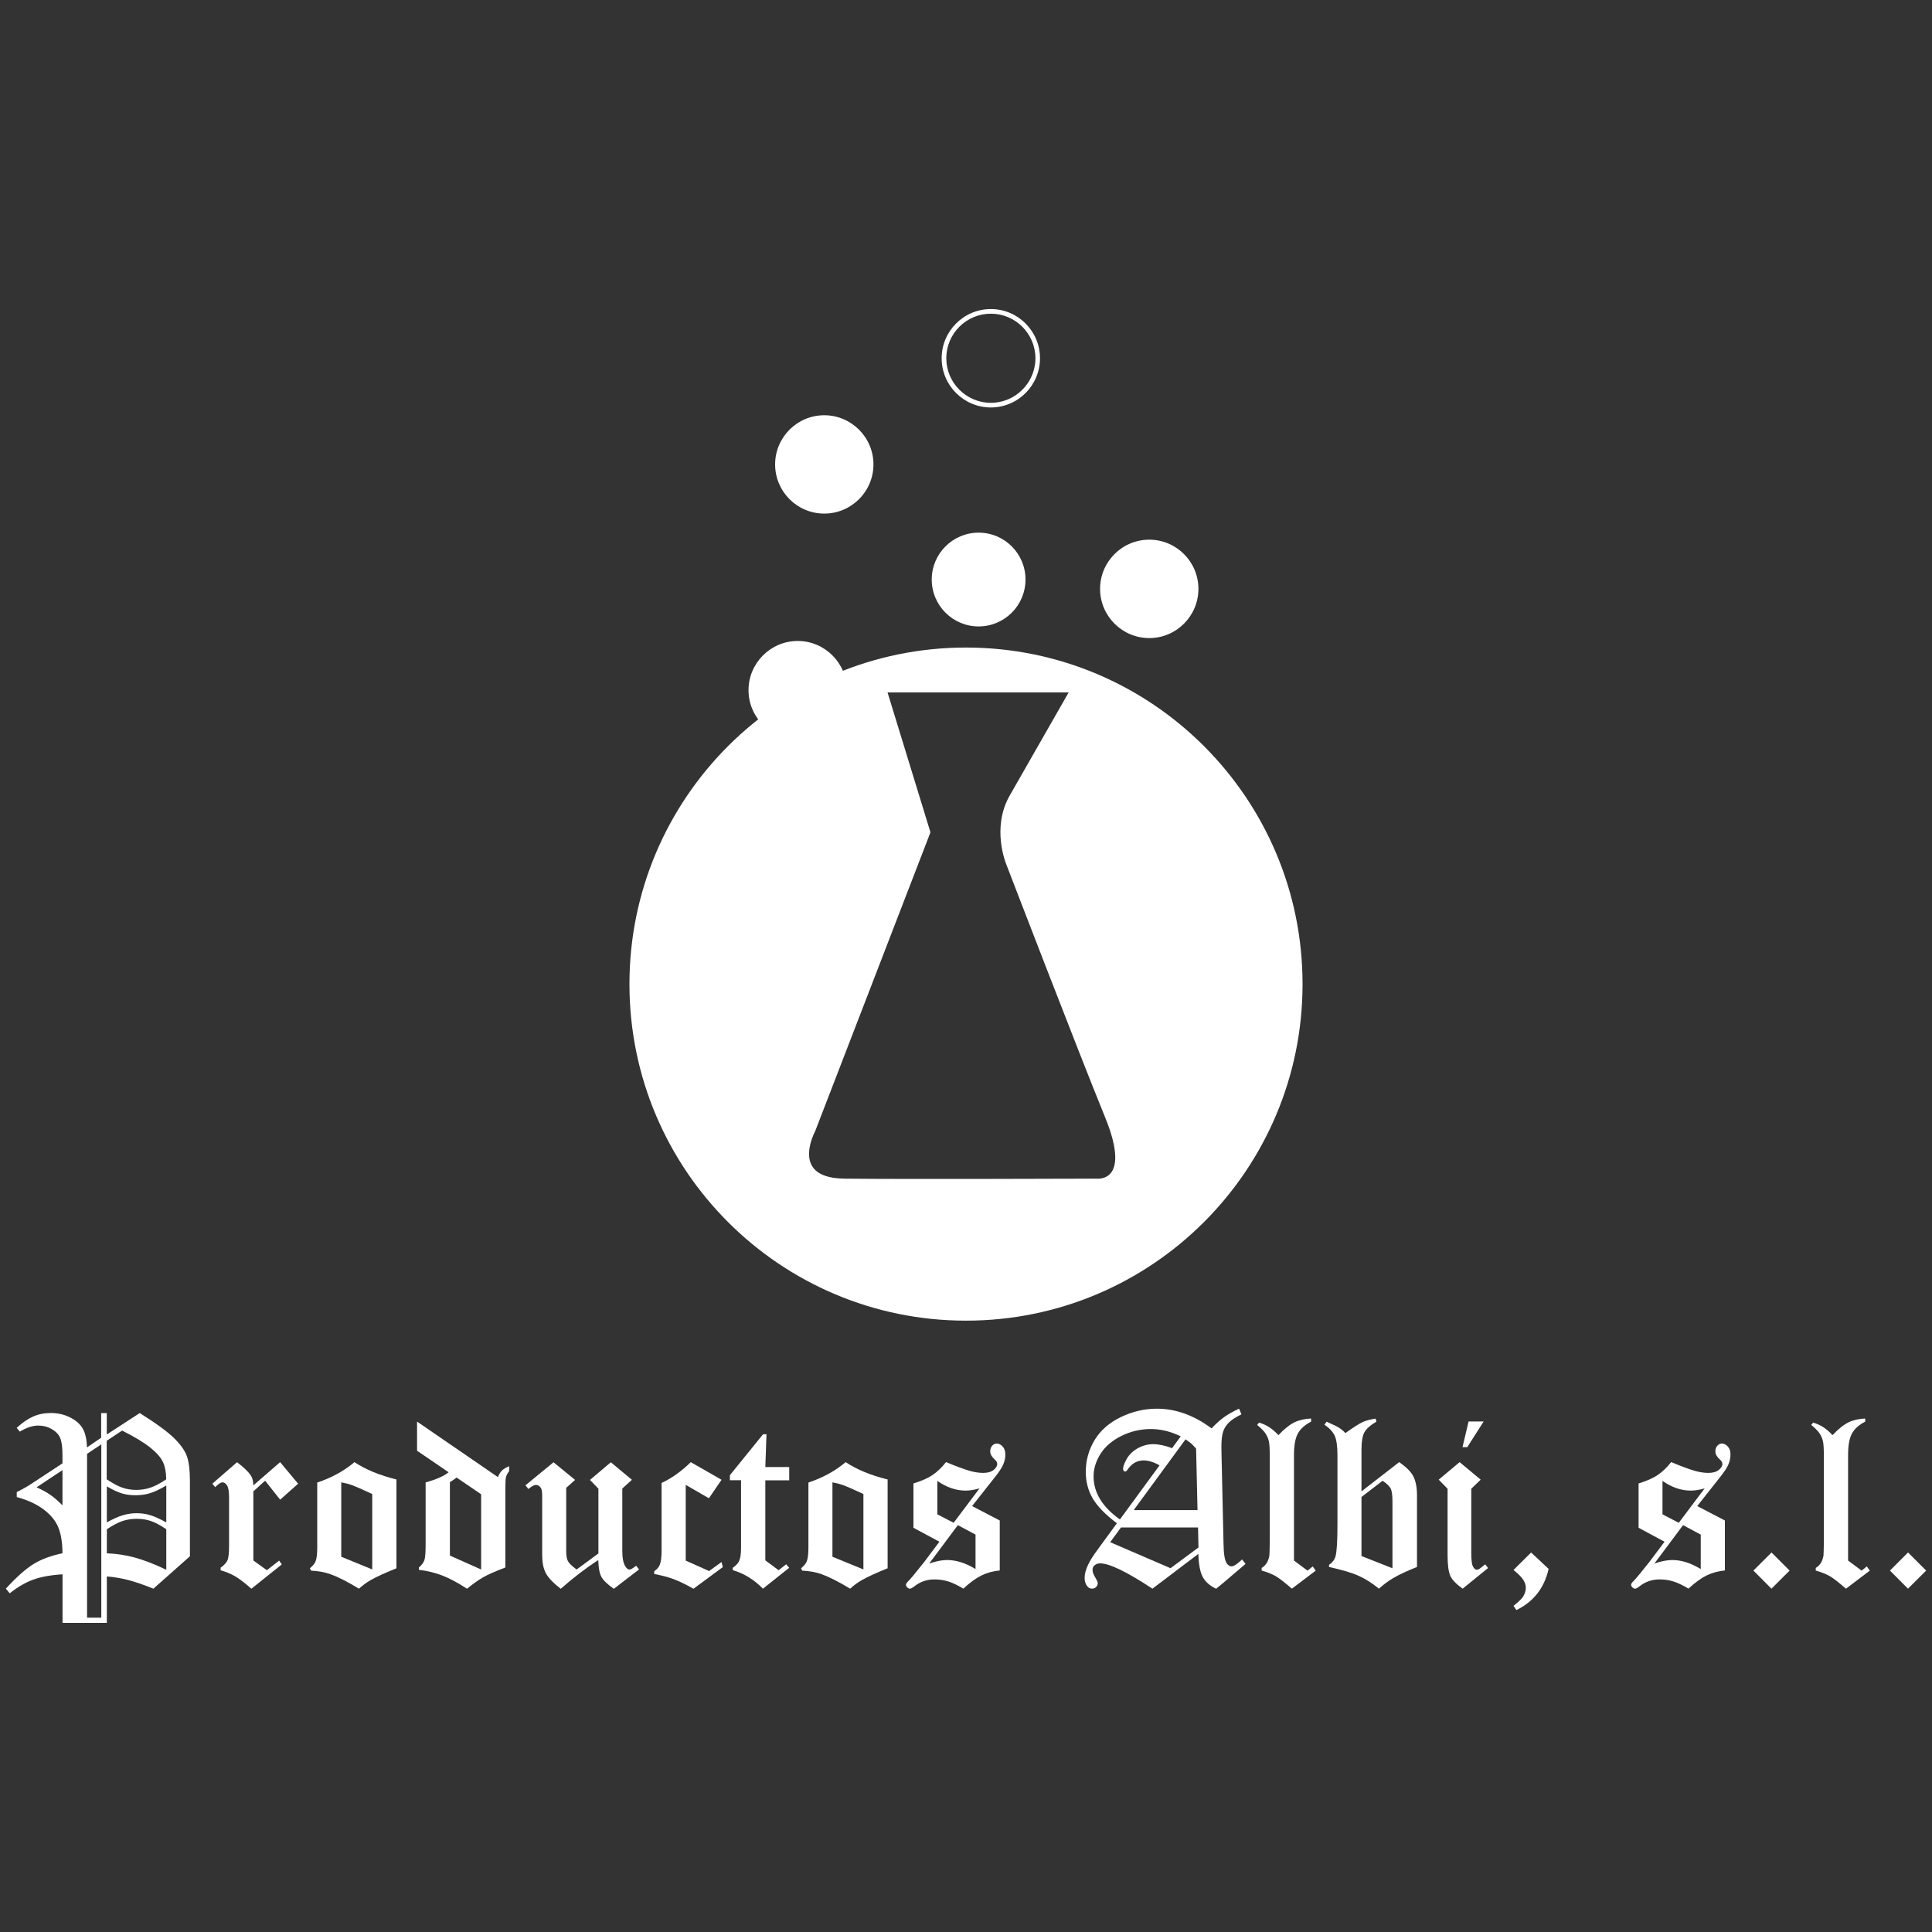 <svg xmlns="http://www.w3.org/2000/svg" id="Capa_1" data-name="Capa 1" viewBox="0 0 300 300"><rect x="0" y="0" width="300" height="300" fill="#333333" stroke="none"/><defs><style> .cls-1 { fill: #fff; } </style></defs><g><path class="cls-1" d="M15.73,219.42h.85v3.33l5.12-3.33c2.59,1.63,4.38,2.94,5.37,3.93.99.98,1.64,1.9,1.95,2.77.31.86.47,2.13.47,3.8v11.74l-5.67,5.03c-1.51-.61-2.82-1.06-3.93-1.35-1.11-.28-2.21-.47-3.3-.55v7.21h-6.88v-7.54c-1.84.11-3.36.39-4.57.83s-2.41,1.15-3.63,2.12l-.6-.73c1.68-1.83,3.13-3.11,4.35-3.85,1.22-.74,2.7-1.28,4.44-1.64-.01-1.67-.23-3.01-.65-4.03s-1.17-1.94-2.27-2.77-2.49-1.47-4.18-1.93v-.77c.87-.43,1.64-.87,2.32-1.32l4.78-3.14v-1.29c0-1.2-.12-2.08-.35-2.64s-.67-1.02-1.31-1.39c-.64-.37-1.34-.55-2.12-.55-.85,0-1.79.31-2.84.94l-.49-.58c.86-.8,1.71-1.38,2.53-1.75s1.75-.56,2.76-.56c1.12,0,2.14.24,3.05.71.92.47,1.57,1.06,1.95,1.77.39.71.59,1.66.62,2.87l2.21-1.51v-3.84ZM9.7,228.28l-4.02,2.67c.84.37,1.55.76,2.14,1.17.59.41,1.22.96,1.88,1.63v-5.47ZM15.73,224.28l-2.21,1.47v25.44h2.21v-26.9ZM16.58,229.71c.92.62,1.72,1.05,2.41,1.29.68.24,1.41.35,2.18.35s1.51-.12,2.2-.35c.69-.24,1.51-.66,2.44-1.29-.01-1.06-.17-1.94-.48-2.63-.31-.7-.96-1.46-1.96-2.27-1-.81-2.47-1.7-4.41-2.67l-2.39,1.58v5.99ZM16.58,236.4c.98-.54,1.82-.92,2.52-1.12.69-.21,1.4-.31,2.13-.31s1.42.1,2.09.3,1.5.58,2.5,1.13v-5.73c-1.02.6-1.87,1-2.55,1.2-.68.21-1.42.31-2.22.31s-1.46-.09-2.1-.28c-.64-.19-1.43-.55-2.36-1.1v5.6ZM16.58,241.2c1.45.05,2.88.26,4.29.64,1.41.38,3.06,1.01,4.95,1.91v-6.29c-.92-.63-1.72-1.05-2.4-1.28-.68-.23-1.41-.34-2.19-.34s-1.52.11-2.2.34c-.68.23-1.5.65-2.44,1.28v3.74Z"></path><path class="cls-1" d="M43.5,227.04l2.79,3.35-2.79,2.48-2.33-2.95-1.83,1.66v10.73l2.1,1.51,1.9-1.49.42.59-4.73,3.78c-1.01-.9-1.85-1.54-2.53-1.94-.68-.39-1.43-.7-2.24-.92v-.41c.54-.38.89-.77,1.06-1.15s.25-1.13.25-2.22v-7.52c0-.95-.11-1.58-.32-1.89s-.44-.47-.69-.47c-.28,0-.66.25-1.14.74l-.45-.53,3.84-3.34c1.05.8,1.76,1.49,2.15,2.08.25.37.37.88.37,1.53l4.16-3.61Z"></path><path class="cls-1" d="M61.56,229.73v13.79c-1.85.75-3.18,1.36-4.01,1.84-.63.36-1.23.8-1.81,1.33-1.78-1.08-3.26-1.83-4.43-2.25-.89-.32-1.89-.5-3.01-.55l-.18-.37c.47-.39.76-.75.88-1.07.17-.42.26-1.12.26-2.12v-10.12c2.25-.75,4.18-1.81,5.78-3.17,1.75,1.16,3.92,2.05,6.52,2.69ZM52.99,241.73l4.81,1.97v-11.71c-1.51-.71-2.58-1.17-3.21-1.4-.44-.16-.98-.3-1.6-.41v11.54Z"></path><path class="cls-1" d="M64.77,220.75l12.54,8.61c.2-.46.41-.8.65-1.03.24-.23.61-.46,1.1-.66v.76c-.25.33-.41.63-.48.9-.07.27-.11.82-.11,1.66v12.41c-1.56.59-2.72,1.1-3.48,1.54-.76.44-1.58,1.02-2.47,1.76-1.45-.95-2.74-1.63-3.86-2.06-1.12-.43-2.33-.73-3.62-.88v-.35c.44-.38.73-.77.86-1.15s.19-1.19.19-2.41v-9.66c1.68-.47,2.87-.99,3.57-1.58l-4.9-3.34v-4.5ZM74.71,232.03l-3.81-2.6c-.34.27-.68.51-1.04.72v11.4l4.85,2.16v-11.68Z"></path><path class="cls-1" d="M94.83,227.04l3.29,2.74-1.49,1.36v9.68c0,1.12.16,1.92.47,2.4.2.33.42.5.66.5.18,0,.52-.2,1.02-.59l.45.57-3.92,3.01c-.98-.69-1.62-1.31-1.92-1.85-.3-.55-.46-1.42-.49-2.61-1.91,1.23-3.85,2.71-5.83,4.46-1.19-.93-1.97-1.75-2.33-2.46-.37-.71-.55-1.64-.55-2.79v-9.11c0-.64-.06-1.06-.17-1.25-.2-.34-.47-.52-.82-.52-.26,0-.64.21-1.16.63l-.45-.57,4.36-3.58,3.35,2.74-1.38,1.23v9.8c0,.73.09,1.26.28,1.6s.63.77,1.34,1.28l3.38-2.49v-10.06l-1.31-1.36,3.24-2.74Z"></path><path class="cls-1" d="M107.26,227.04l4.78,2.74-1.96,2.87-3.6-2.08v11.76l3.63,1.62,1.93-1.4.2.79-4.56,3.36c-1.18-.66-2.18-1.15-3.02-1.47s-1.86-.59-3.07-.82v-.44c.43-.29.71-.61.85-.96.2-.48.29-1.23.29-2.25v-10.49c1.53-.7,3.05-1.78,4.54-3.23Z"></path><path class="cls-1" d="M113.35,229.05l5.14-6.34h.53l-.18,5.09h3.71v2.06h-3.71v12.43l2.06,1.53,1.18-.92.46.55-4.07,3.24c-1.38-1.41-2.94-2.37-4.69-2.88v-.37c.49-.33.82-.68.98-1.03.21-.46.31-1.11.31-1.98v-10.58h-1.73v-.81Z"></path><path class="cls-1" d="M137.83,229.73v13.79c-1.85.75-3.18,1.36-4.01,1.84-.63.36-1.23.8-1.81,1.33-1.78-1.08-3.26-1.83-4.43-2.25-.89-.32-1.89-.5-3.01-.55l-.18-.37c.47-.39.76-.75.88-1.07.17-.42.26-1.12.26-2.12v-10.12c2.25-.75,4.18-1.81,5.78-3.17,1.75,1.16,3.92,2.05,6.52,2.69ZM129.26,241.73l4.81,1.97v-11.71c-1.51-.71-2.58-1.17-3.21-1.4-.44-.16-.98-.3-1.6-.41v11.54Z"></path><path class="cls-1" d="M150.96,233.87l4.28,2.23v7.76c-1.03.1-1.97.35-2.81.76-.84.41-1.79,1.09-2.84,2.06-.91-.54-1.7-.92-2.37-1.12-.67-.21-1.38-.31-2.13-.31-1.16,0-2.18.35-3.08,1.05-.33.26-.57.39-.72.39-.14,0-.27-.07-.41-.2-.14-.14-.2-.27-.2-.41,0-.15.13-.34.39-.59.15-.15.4-.43.75-.85l1.68-2.08,2.37-3.16-4.03-2.17v-6.88c1.27-.39,2.26-.83,2.98-1.32.72-.49,1.41-1.15,2.08-2,1.57.66,2.84,1.13,3.8,1.4.69.18,1.35.28,1.97.28.69,0,1.23-.15,1.61-.45.38-.3.57-.62.57-.95,0-.22-.12-.44-.37-.66-.48-.43-.72-.85-.72-1.25,0-.38.1-.69.31-.91.21-.23.44-.34.7-.34.34,0,.65.16.93.47s.41.73.41,1.24-.11,1.04-.33,1.55c-.22.5-.65,1.16-1.28,1.95l-3.56,4.51ZM148.73,236.83l-4.44,5.95c.54-.18,1.04-.32,1.51-.41.47-.09.89-.13,1.27-.13,1.41,0,2.88.47,4.41,1.4v-5.35l-2.75-1.47ZM145.56,235.15l2.52,1.31,4.02-5.35c-.82.24-1.54.35-2.14.35-1.51,0-2.98-.5-4.41-1.51v5.2Z"></path><path class="cls-1" d="M192.41,218.76l.36.86c-.88.43-1.54.85-1.96,1.28-.42.42-.72.89-.89,1.42s-.26,1.3-.26,2.33c0,.33,0,.77.02,1.33l.31,13.77c.02,1.51.18,2.5.48,2.97.21.33.46.5.75.5.36,0,.91-.36,1.65-1.07l.54.69-3.43,2.92-1.14.94c-.97-.46-1.66-1.06-2.07-1.81-.41-.75-.64-1.95-.69-3.6l-7.13,5.4c-3.97-2.62-6.68-3.93-8.12-3.93-.36,0-.66.11-.9.33-.18.16-.28.39-.28.68,0,.32.12.67.35,1.05.31.52.46.85.46,1.01,0,.23-.09.43-.26.6s-.38.25-.63.25c-.31,0-.55-.12-.74-.37-.27-.33-.41-.76-.41-1.29,0-.59.17-1.25.51-1.98.34-.73.84-1.53,1.5-2.39.14-.18.26-.36.37-.52l2.63-3.6c-1.78-1.34-3.03-2.62-3.75-3.85s-1.08-2.61-1.08-4.13c0-1.77.45-3.41,1.36-4.92s2.26-2.7,4.07-3.58c1.81-.87,3.68-1.31,5.6-1.31,2.94,0,5.77,1.02,8.5,3.06.66-.7,1.3-1.28,1.91-1.72.61-.45,1.4-.89,2.35-1.34ZM183.35,223.04c-1.55-.76-3.09-1.14-4.63-1.14-1.63,0-3.17.36-4.61,1.08s-2.51,1.65-3.23,2.78c-.71,1.14-1.07,2.3-1.07,3.49,0,2.52,1.36,4.75,4.09,6.69l6.16-8.41c-.92-.5-1.75-.76-2.48-.76-1.02,0-1.85.48-2.5,1.44-.12.2-.25.29-.37.29-.08,0-.15-.04-.22-.11s-.1-.17-.1-.28c0-.38.19-.91.58-1.59.39-.68.96-1.22,1.71-1.64.76-.42,1.55-.63,2.39-.63s1.84.21,2.93.62l1.35-1.84ZM174.07,237.18l-1.68,2.29,9.37,4.04,4.34-3.22-.07-3.11h-11.95ZM185.73,224.94c-.36-.39-.59-.65-.72-.76-.09-.09-.39-.31-.92-.68l-8.05,10.99h9.91l-.22-9.55Z"></path><path class="cls-1" d="M203.59,220.27v.48c-.97.5-1.66,1.12-2.06,1.85-.4.73-.6,1.84-.6,3.33v16.39l2.1,1.57.81-.66.46.66-3.7,2.8c-1.12-.97-1.95-1.62-2.5-1.94-.55-.32-1.28-.61-2.19-.87v-.41c.34-.21.61-.47.8-.79.19-.32.32-.69.4-1.12.02-.15.04-.88.06-2.21v-13.16c0-1.12-.04-1.9-.13-2.33-.09-.44-.26-.85-.52-1.25-.26-.4-.69-.84-1.31-1.34l.29-.37c1.12.32,2.13.97,3.01,1.95.92-.97,1.75-1.63,2.49-1.99.74-.36,1.6-.55,2.57-.59Z"></path><path class="cls-1" d="M213.6,220.27l.13.48c-.95.56-1.57,1.12-1.87,1.67-.3.55-.45,1.44-.45,2.68v6.48l5.85-4.54c1.09.75,1.83,1.48,2.2,2.2s.57,1.71.57,2.96v11.12c-1.5.59-2.75,1.17-3.74,1.75-.76.45-1.48,1-2.17,1.62-1.05-.86-2.09-1.52-3.13-1.99-1.04-.47-2.58-.93-4.62-1.38v-.33c.53-.37.86-.8,1-1.29.21-.73.31-2.4.31-5.04v-10.68c0-1.39-.14-2.4-.42-3.02-.28-.62-.82-1.2-1.6-1.74l.33-.46c.94.41,1.58.72,1.92.93.35.22.68.49,1,.84,1.27-.91,2.17-1.48,2.7-1.72s1.19-.41,2-.53ZM211.41,241.62l4.81,1.9v-10.38c0-.96-.09-1.62-.26-1.98-.18-.36-.6-.77-1.27-1.23l-3.28,2.52v9.17Z"></path><path class="cls-1" d="M226.65,227.04l3.27,2.72-1.46,1.41v10.03c0,1.06.09,1.75.27,2.06.18.32.36.48.55.48.13,0,.26-.03.37-.09.16-.09.48-.33.97-.74l.45.57-3.95,3.21c-.99-.7-1.62-1.36-1.91-1.98-.28-.62-.43-1.7-.43-3.25v-10.29l-1.38-1.41,3.25-2.72ZM228.04,220.73h2.34l-2.54,3.98h-.74l.94-3.98Z"></path><path class="cls-1" d="M235.01,243.79l2.74-2.72,2.72,2.55c-.68,2.98-2.35,5.11-5.01,6.39l-.44-.65c.81-.66,1.31-1.14,1.48-1.42.28-.47.43-.93.43-1.4,0-.39-.13-.79-.38-1.2-.25-.41-.76-.93-1.53-1.55Z"></path><path class="cls-1" d="M263.56,233.87l4.28,2.23v7.76c-1.03.1-1.97.35-2.81.76-.84.41-1.79,1.09-2.84,2.06-.91-.54-1.7-.92-2.37-1.12-.67-.21-1.38-.31-2.13-.31-1.16,0-2.18.35-3.08,1.05-.33.26-.57.39-.72.39-.14,0-.27-.07-.41-.2-.14-.14-.2-.27-.2-.41,0-.15.13-.34.39-.59.15-.15.4-.43.75-.85l1.68-2.08,2.37-3.16-4.03-2.17v-6.88c1.27-.39,2.26-.83,2.98-1.32.72-.49,1.41-1.15,2.08-2,1.57.66,2.84,1.13,3.8,1.4.69.18,1.35.28,1.97.28.69,0,1.23-.15,1.61-.45.38-.3.57-.62.57-.95,0-.22-.12-.44-.37-.66-.48-.43-.72-.85-.72-1.25,0-.38.1-.69.31-.91.21-.23.44-.34.7-.34.34,0,.65.16.93.47s.41.73.41,1.24-.11,1.04-.33,1.55c-.22.5-.65,1.16-1.28,1.95l-3.56,4.51ZM261.34,236.83l-4.44,5.95c.54-.18,1.04-.32,1.51-.41.47-.09.89-.13,1.27-.13,1.41,0,2.88.47,4.41,1.4v-5.35l-2.75-1.47ZM258.16,235.15l2.52,1.31,4.02-5.35c-.82.24-1.54.35-2.14.35-1.51,0-2.98-.5-4.41-1.51v5.2Z"></path><path class="cls-1" d="M275.07,246.69l-2.8-2.81,2.81-2.81,2.81,2.81-2.82,2.81Z"></path><path class="cls-1" d="M289.63,220.27v.48c-.97.5-1.66,1.12-2.06,1.85-.4.73-.6,1.84-.6,3.33v16.39l2.1,1.57.81-.66.46.66-3.7,2.8c-1.12-.97-1.95-1.62-2.5-1.94-.55-.32-1.28-.61-2.19-.87v-.41c.34-.21.61-.47.8-.79.19-.32.32-.69.4-1.12.02-.15.04-.88.06-2.21v-13.16c0-1.12-.04-1.9-.13-2.33-.09-.44-.26-.85-.52-1.25-.26-.4-.69-.84-1.31-1.34l.29-.37c1.12.32,2.13.97,3.01,1.95.92-.97,1.75-1.63,2.49-1.99.74-.36,1.6-.55,2.57-.59Z"></path><path class="cls-1" d="M296.27,246.69l-2.8-2.81,2.81-2.81,2.81,2.81-2.82,2.81Z"></path></g><g><path class="cls-1" d="M135.27,72.12c0-4.02-3.26-7.28-7.28-7.28s-7.28,3.26-7.28,7.28,3.26,7.28,7.28,7.28,7.28-3.26,7.28-7.28"></path><path class="cls-1" d="M127.99,79.75c-4.21,0-7.63-3.42-7.63-7.63s3.42-7.64,7.63-7.64,7.64,3.43,7.64,7.64-3.43,7.63-7.64,7.63M127.99,65.2c-3.82,0-6.92,3.11-6.92,6.92s3.11,6.92,6.92,6.92,6.92-3.11,6.92-6.92-3.11-6.92-6.92-6.92"></path><path class="cls-1" d="M159.24,89.99c0-4.02-3.26-7.28-7.28-7.28s-7.28,3.26-7.28,7.28,3.26,7.28,7.28,7.28,7.28-3.26,7.28-7.28"></path><path class="cls-1" d="M153.86,63.27c-4.21,0-7.64-3.42-7.64-7.64s3.43-7.64,7.64-7.64,7.63,3.43,7.63,7.64-3.42,7.64-7.63,7.64M153.86,48.71c-3.82,0-6.92,3.11-6.92,6.92s3.11,6.92,6.92,6.92,6.92-3.11,6.92-6.92-3.11-6.92-6.92-6.92"></path><path class="cls-1" d="M185.74,91.45c0-4.02-3.26-7.28-7.28-7.28s-7.28,3.26-7.28,7.28,3.26,7.28,7.28,7.28,7.28-3.26,7.28-7.28"></path><path class="cls-1" d="M178.46,99.08c-4.21,0-7.64-3.42-7.64-7.64s3.43-7.64,7.64-7.64,7.63,3.43,7.63,7.64-3.42,7.64-7.63,7.64M178.46,84.52c-3.82,0-6.92,3.11-6.92,6.92s3.11,6.92,6.92,6.92,6.92-3.11,6.92-6.92-3.11-6.92-6.92-6.92"></path><path class="cls-1" d="M131.15,107.17c0-4.02-3.26-7.28-7.28-7.28s-7.28,3.26-7.28,7.28,3.26,7.28,7.28,7.28,7.28-3.26,7.28-7.28"></path><path class="cls-1" d="M123.87,114.8c-4.21,0-7.64-3.42-7.64-7.63s3.43-7.64,7.64-7.64,7.63,3.43,7.63,7.64-3.42,7.63-7.63,7.63M123.87,100.25c-3.82,0-6.92,3.11-6.92,6.92s3.11,6.92,6.92,6.92,6.92-3.11,6.92-6.92-3.11-6.92-6.92-6.92"></path><path class="cls-1" d="M150,100.55c-28.86,0-52.26,23.4-52.26,52.26s23.4,52.26,52.26,52.26,52.26-23.4,52.26-52.26-23.4-52.26-52.26-52.26ZM170.2,183.38s-29.92.11-39.05,0c-9.13-.11-4.91-7.86-4.91-7.86l17.86-46.3-6.77-22.05h29.21s-8.43,14.74-9.47,16.57c-2.75,4.84-.52,10.29-.52,10.29,0,0,11.03,28.71,15.4,39.42,4.37,10.7-1.75,9.94-1.75,9.94Z"></path><path class="cls-1" d="M145.23,183.78c-5.76,0-11.07-.01-14.09-.05-2.88-.03-4.79-.82-5.68-2.34-1.45-2.47.39-5.9.47-6.04l17.8-46.14-6.87-22.4h30.3l-.3.53s-8.43,14.74-9.47,16.57c-2.63,4.63-.52,9.93-.5,9.98.11.29,11.08,28.84,15.39,39.42,1.82,4.45,2.09,7.55.81,9.22-1.09,1.42-2.86,1.22-2.93,1.21-.17,0-13.42.05-24.92.05M137.82,107.53l6.66,21.71-.04.11-17.86,46.3c-.04.07-1.74,3.26-.5,5.38.75,1.29,2.46,1.96,5.08,1.99,9.03.11,38.75,0,39.05,0,.1.01,1.49.16,2.33-.94.76-1,1.22-3.29-.91-8.51-4.32-10.58-15.29-39.14-15.4-39.42-.09-.22-2.26-5.66.54-10.59.92-1.62,7.65-13.38,9.17-16.04h-28.11Z"></path></g></svg>